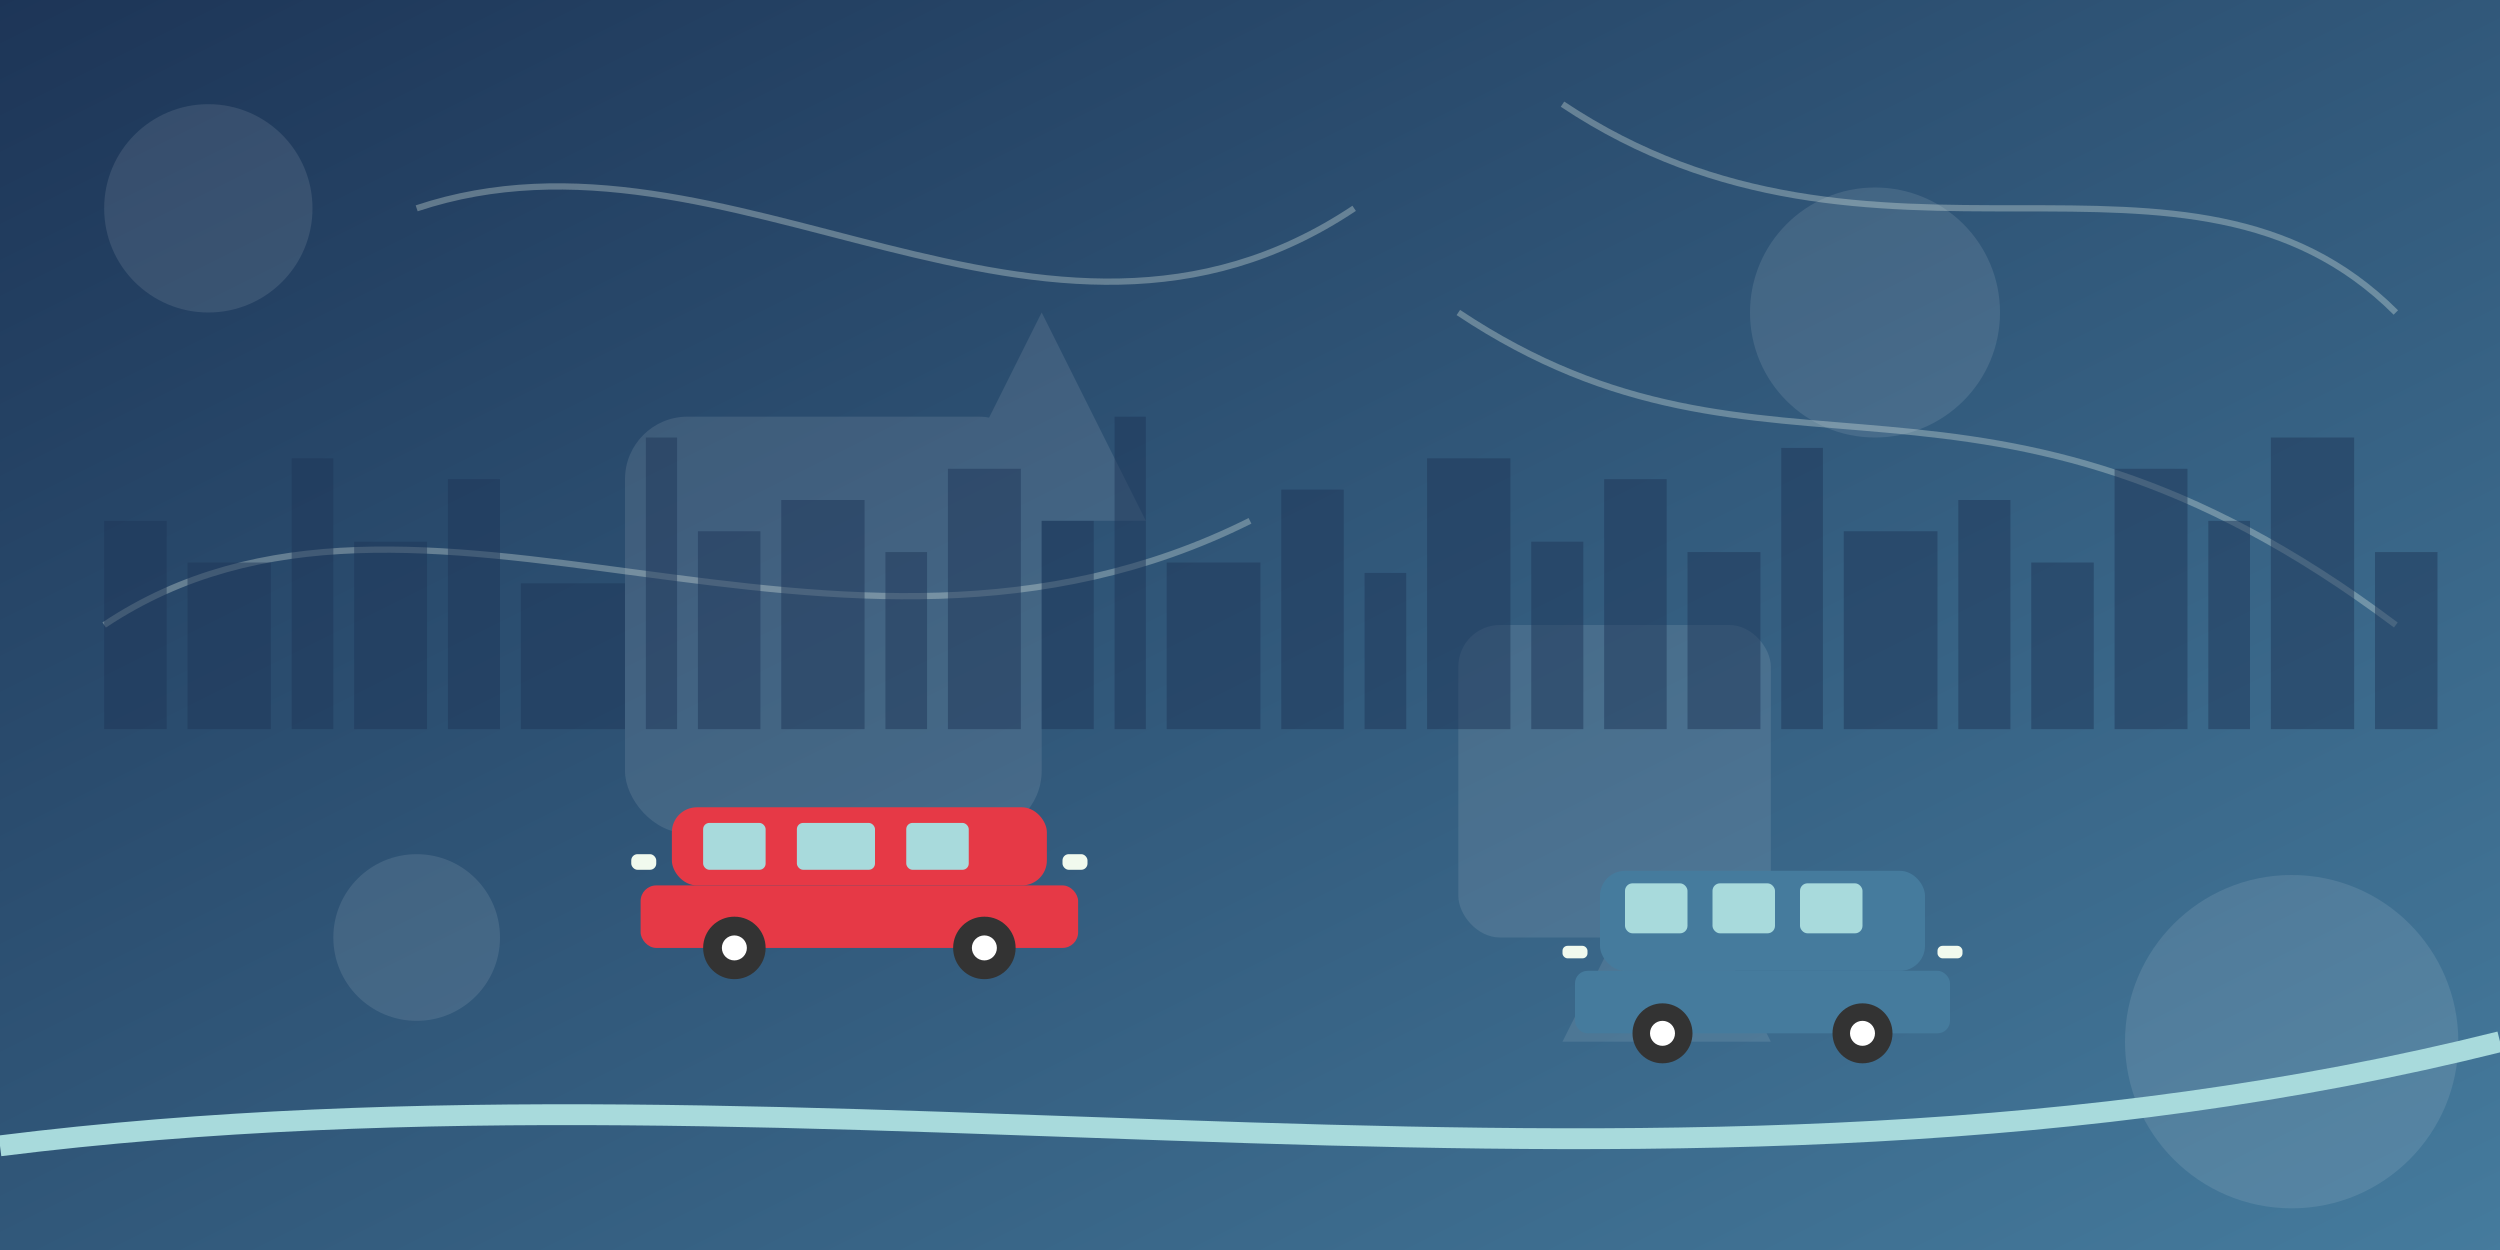 <svg xmlns="http://www.w3.org/2000/svg" width="1200" height="600" viewBox="0 0 1200 600">
  <defs>
    <linearGradient id="bg-gradient" x1="0%" y1="0%" x2="100%" y2="100%">
      <stop offset="0%" stop-color="#1d3557" />
      <stop offset="100%" stop-color="#457b9d" />
    </linearGradient>
    <filter id="shadow" x="-20%" y="-20%" width="140%" height="140%">
      <feGaussianBlur in="SourceAlpha" stdDeviation="10" />
      <feOffset dx="5" dy="5" result="offsetblur" />
      <feComponentTransfer>
        <feFuncA type="linear" slope="0.3" />
      </feComponentTransfer>
      <feMerge>
        <feMergeNode />
        <feMergeNode in="SourceGraphic" />
      </feMerge>
    </filter>
  </defs>
  
  <!-- Background -->
  <rect width="1200" height="600" fill="url(#bg-gradient)" />
  
  <!-- Abstract Background Elements -->
  <g opacity="0.1" fill="white">
    <circle cx="100" cy="100" r="50" />
    <circle cx="1100" cy="500" r="80" />
    <circle cx="200" cy="450" r="40" />
    <circle cx="900" cy="150" r="60" />
    <rect x="300" y="200" width="200" height="200" rx="30" />
    <rect x="700" y="300" width="150" height="150" rx="20" />
    <polygon points="500,150 550,250 450,250" />
    <polygon points="800,400 850,500 750,500" />
  </g>
  
  <!-- Road/Path -->
  <path d="M0,550 C400,500 800,600 1200,500" stroke="#a8dadc" stroke-width="10" fill="none" />
  
  <!-- Cars -->
  <g transform="translate(300, 350) scale(1.5)" filter="url(#shadow)">
    <!-- Sedan Car -->
    <rect x="10" y="20" width="120" height="25" rx="8" fill="#e63946" />
    <rect x="0" y="45" width="140" height="20" rx="5" fill="#e63946" />
    <rect x="20" y="25" width="20" height="15" rx="2" fill="#a8dadc" />
    <rect x="50" y="25" width="25" height="15" rx="2" fill="#a8dadc" />
    <rect x="85" y="25" width="20" height="15" rx="2" fill="#a8dadc" />
    <circle cx="30" cy="65" r="10" fill="#333333" />
    <circle cx="30" cy="65" r="4" fill="white" />
    <circle cx="110" cy="65" r="10" fill="#333333" />
    <circle cx="110" cy="65" r="4" fill="white" />
    <rect x="135" y="35" width="8" height="5" rx="2" fill="#f1faee" />
    <rect x="-3" y="35" width="8" height="5" rx="2" fill="#f1faee" />
  </g>
  
  <g transform="translate(750, 400) scale(1.2)" filter="url(#shadow)">
    <!-- SUV Car -->
    <rect x="10" y="10" width="130" height="40" rx="10" fill="#457b9d" />
    <rect x="0" y="50" width="150" height="25" rx="5" fill="#457b9d" />
    <rect x="20" y="15" width="25" height="20" rx="3" fill="#a8dadc" />
    <rect x="55" y="15" width="25" height="20" rx="3" fill="#a8dadc" />
    <rect x="90" y="15" width="25" height="20" rx="3" fill="#a8dadc" />
    <circle cx="35" cy="75" r="12" fill="#333333" />
    <circle cx="35" cy="75" r="5" fill="white" />
    <circle cx="115" cy="75" r="12" fill="#333333" />
    <circle cx="115" cy="75" r="5" fill="white" />
    <rect x="145" y="40" width="10" height="5" rx="2" fill="#f1faee" />
    <rect x="-5" y="40" width="10" height="5" rx="2" fill="#f1faee" />
  </g>
  
  <!-- Abstract Lines -->
  <g stroke="#f1faee" stroke-width="3" stroke-opacity="0.3">
    <path d="M50,300 C200,200 400,350 600,250" fill="none" />
    <path d="M700,150 C850,250 950,150 1150,300" fill="none" />
    <path d="M200,100 C350,50 500,200 650,100" fill="none" />
    <path d="M750,50 C900,150 1050,50 1150,150" fill="none" />
  </g>
  
  <!-- City Skyline Silhouette -->
  <g fill="#1d3557" opacity="0.5" transform="translate(0, 250)">
    <rect x="50" y="0" width="30" height="100" />
    <rect x="90" y="20" width="40" height="80" />
    <rect x="140" y="-30" width="20" height="130" />
    <rect x="170" y="10" width="35" height="90" />
    <rect x="215" y="-20" width="25" height="120" />
    <rect x="250" y="30" width="50" height="70" />
    <rect x="310" y="-40" width="15" height="140" />
    <rect x="335" y="5" width="30" height="95" />
    <rect x="375" y="-10" width="40" height="110" />
    <rect x="425" y="15" width="20" height="85" />
    <rect x="455" y="-25" width="35" height="125" />
    <rect x="500" y="0" width="25" height="100" />
    <rect x="535" y="-50" width="15" height="150" />
    <rect x="560" y="20" width="45" height="80" />
    <rect x="615" y="-15" width="30" height="115" />
    <rect x="655" y="25" width="20" height="75" />
    <rect x="685" y="-30" width="40" height="130" />
    <rect x="735" y="10" width="25" height="90" />
    <rect x="770" y="-20" width="30" height="120" />
    <rect x="810" y="15" width="35" height="85" />
    <rect x="855" y="-35" width="20" height="135" />
    <rect x="885" y="5" width="45" height="95" />
    <rect x="940" y="-10" width="25" height="110" />
    <rect x="975" y="20" width="30" height="80" />
    <rect x="1015" y="-25" width="35" height="125" />
    <rect x="1060" y="0" width="20" height="100" />
    <rect x="1090" y="-40" width="40" height="140" />
    <rect x="1140" y="15" width="30" height="85" />
  </g>
</svg>
